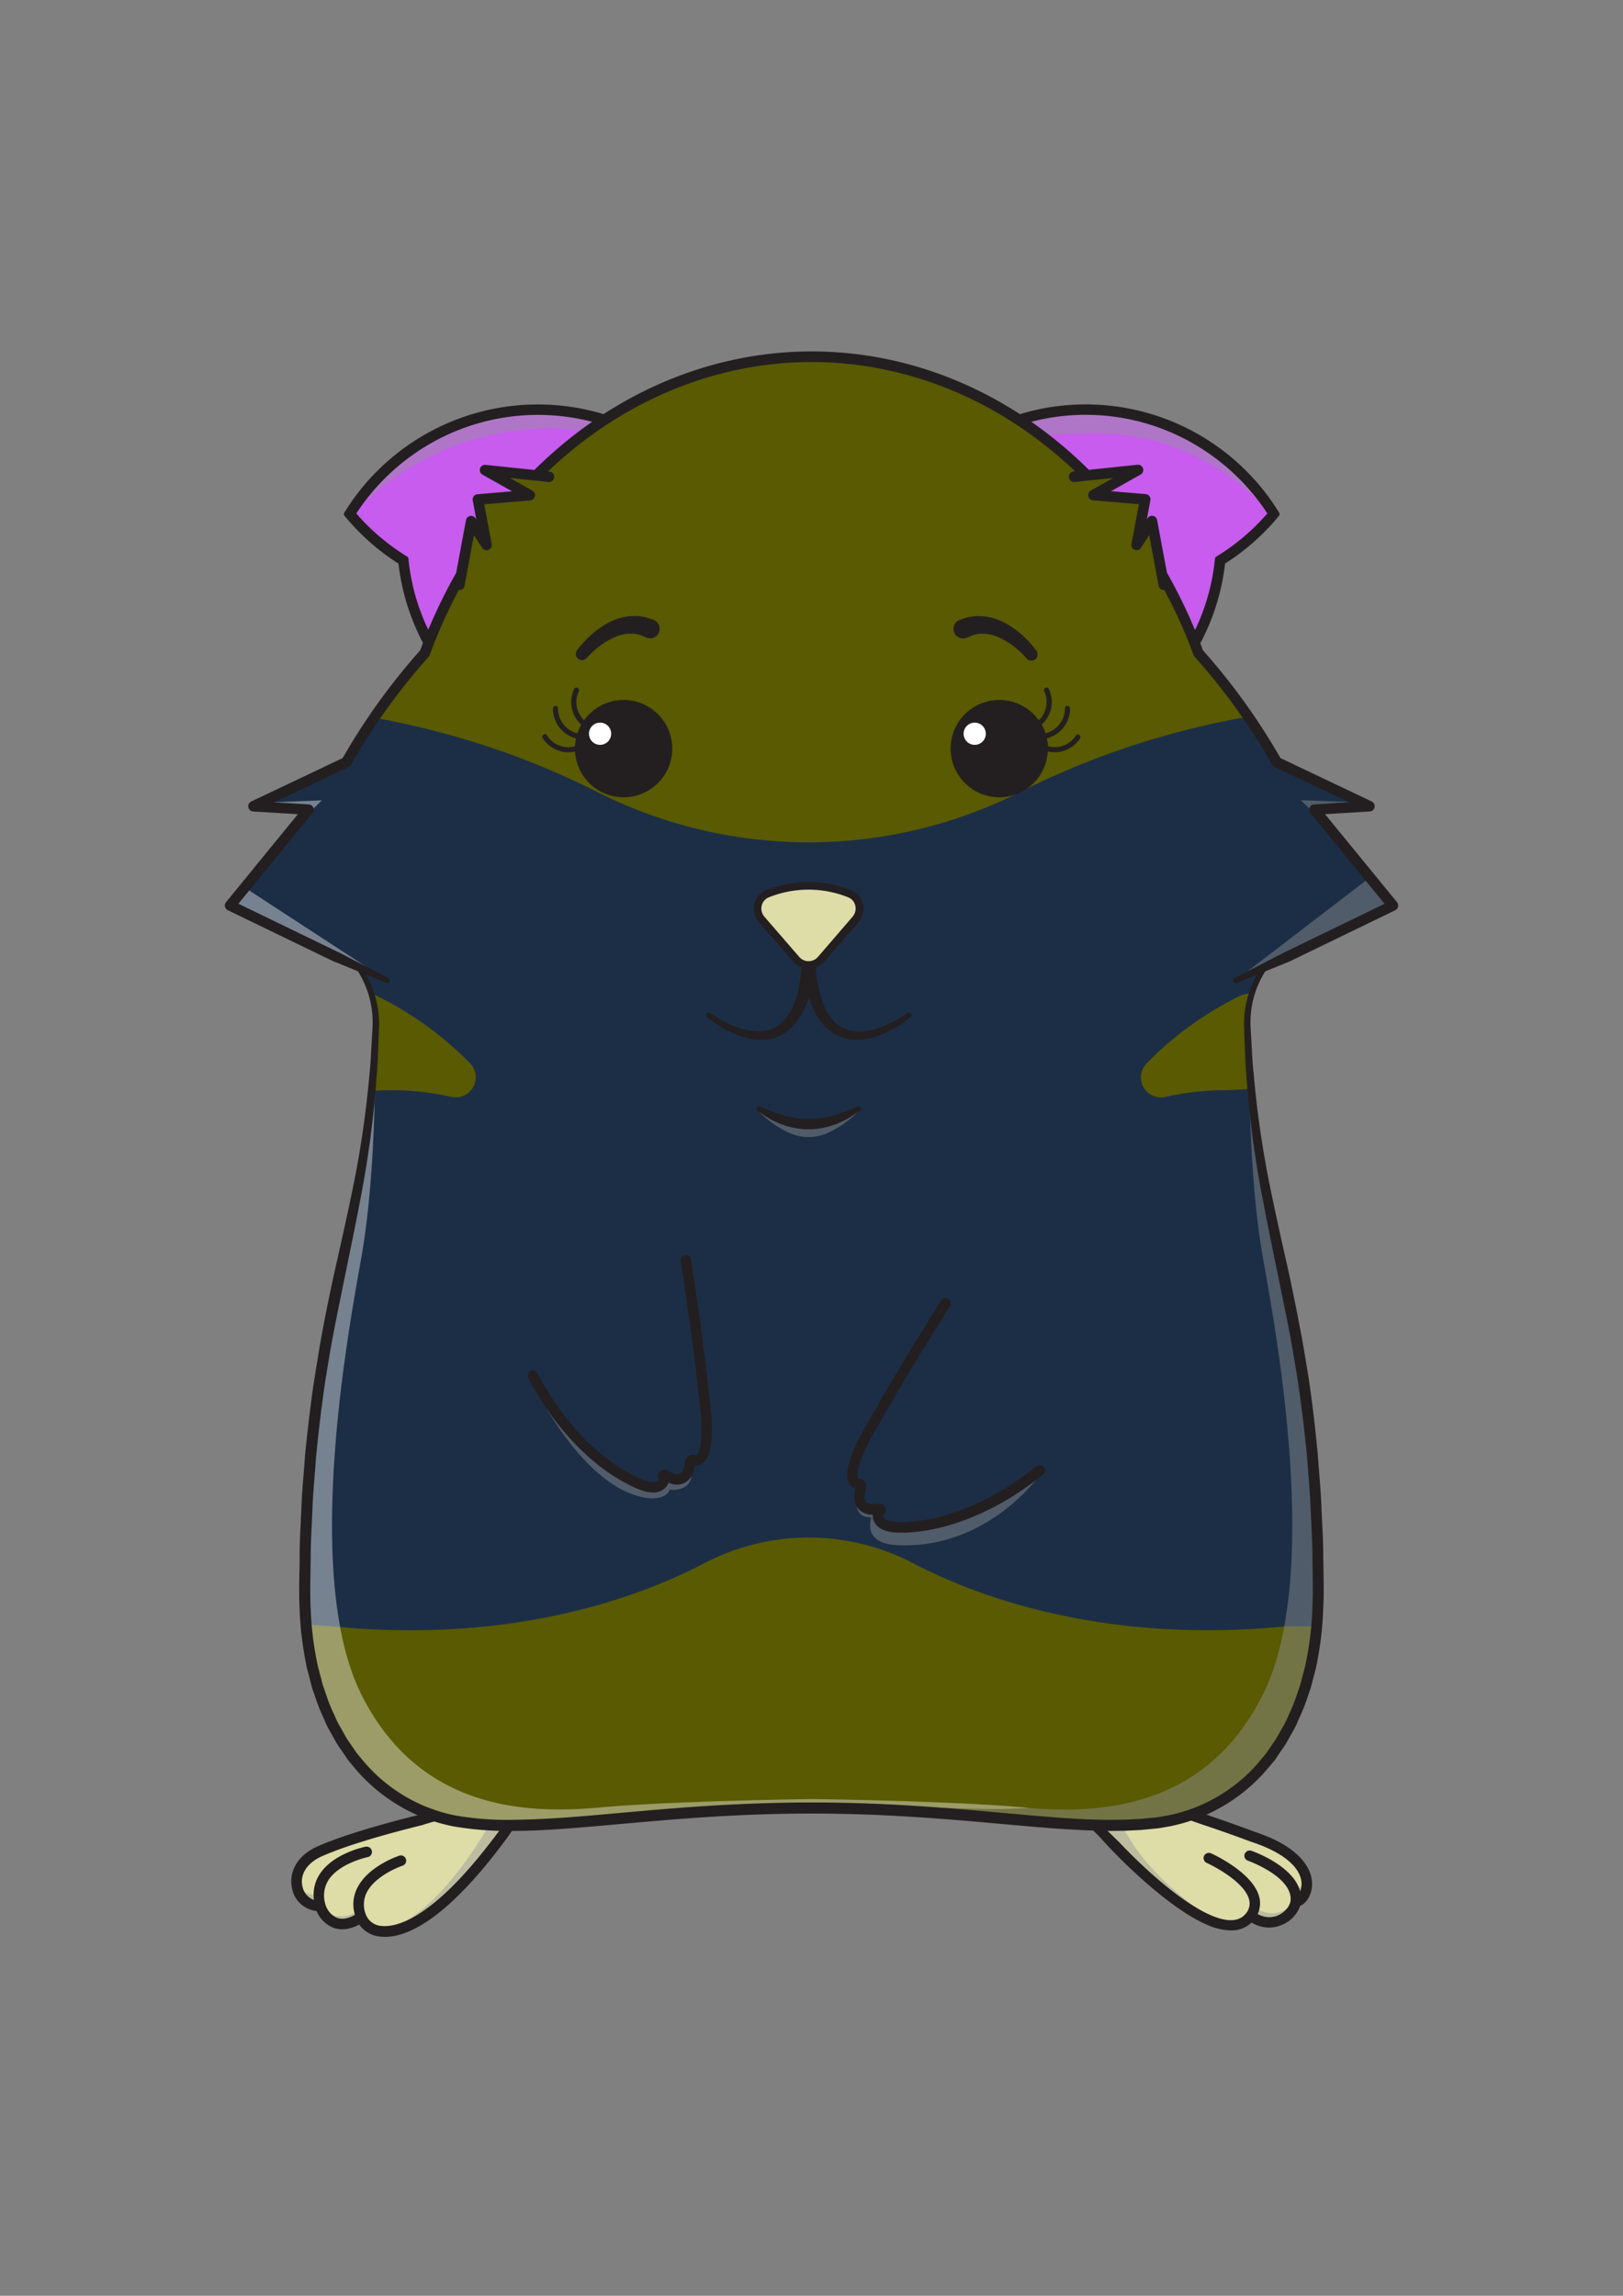 <?xml version="1.0" encoding="UTF-8"?>
<!DOCTYPE svg PUBLIC "-//W3C//DTD SVG 1.1//EN" "http://www.w3.org/Graphics/SVG/1.1/DTD/svg11.dtd">
<svg viewBox="0 0 595.28 841.89" xmlns="http://www.w3.org/2000/svg" xmlns:xlink="http://www.w3.org/1999/xlink">

<rect x="0" y="0" width="595.28" height="841.89" fill="#808080" stroke="none"/>

<title>CryptoHamsters</title>
<desc xmlns:cryptohamsters="https://cryptohamsters.co/hamsters/16314084012131">
<cryptohamsters:birthday>1631408401213</cryptohamsters:birthday>
<cryptohamsters:gene-1>1</cryptohamsters:gene-1>
<cryptohamsters:gene-2>5855745</cryptohamsters:gene-2>
<cryptohamsters:gene-3>1846854</cryptohamsters:gene-3>
<cryptohamsters:gene-4>5942683</cryptohamsters:gene-4>
<cryptohamsters:gene-5>2</cryptohamsters:gene-5>
<cryptohamsters:gene-6>567126</cryptohamsters:gene-6>
<cryptohamsters:gene-7>0</cryptohamsters:gene-7>
<cryptohamsters:gene-8>1</cryptohamsters:gene-8>
<cryptohamsters:gene-9>13065454</cryptohamsters:gene-9>
<cryptohamsters:gene-10>678304</cryptohamsters:gene-10>
<cryptohamsters:gene-11>1155016</cryptohamsters:gene-11>
<cryptohamsters:gene-12>1</cryptohamsters:gene-12>
<cryptohamsters:gene-13>2</cryptohamsters:gene-13>
<cryptohamsters:gene-14>3</cryptohamsters:gene-14>
<cryptohamsters:gene-15>16073254</cryptohamsters:gene-15>
<cryptohamsters:gene-16>11985552</cryptohamsters:gene-16>
<cryptohamsters:gene-17>7048561</cryptohamsters:gene-17>
<cryptohamsters:gene-18>14605479</cryptohamsters:gene-18>
</desc>

<g id="tail-texture">
</g>

<g id="tail">
</g>

<g id="ears-texture">
  <g id="ears-texture" clip-path="url(#clip-ears-base)">
    <rect class="ears-texture-primary" x="313.37" y="94.03" width="201.41" height="201.41" fill="#c75cee"/>
    <rect class="ears-texture-primary" x="80.66" y="94.03" width="201.41" height="201.41" fill="#c75cee"/>
  </g>
</g>

<g id="ears">
  <defs>
    <clipPath id="clip-ears-base">
      <path d="M396.06,151.18a80.42,80.42,0,0,1,43.28,11.32A81.28,81.28,0,0,1,466,188.37a80.93,80.93,0,0,1-19,16.37l-.39.24-.05.45c-1,9.77-2.62,22.4-18.4,46.36-29.17-31.71-60.92-69.38-78.5-89.88C377.67,152.91,389.25,151.36,396.06,151.18Z" style="fill: #ec008c"/>
      <path d="M148.89,205.43l0-.45-.39-.24a80.93,80.93,0,0,1-19-16.37,80.59,80.59,0,0,1,70-37.19c6.77.18,22.6,2.4,47.43,11.4-15.83,21.5-48.41,63.18-75.33,92.5C149.83,229.58,149.88,215.14,148.89,205.43Z" style="fill: #ec008c"/>
    </clipPath>
  </defs>

  <g id="ears-shadow" style="isolation: isolate" clip-path="url(#clip-ears-base)">
    <path d="M399.08,158.9A83.33,83.33,0,0,1,445.28,171,87,87,0,0,1,466,188.28a80.58,80.58,0,0,0-69.91-37.1c-6.81.18-24.23,2.9-46.39,10.73,1.63,1.29,2.38,2.78,3.77,4.41C376.67,158.75,387.11,159.42,399.08,158.9Z" style="fill: #939598;opacity: 0.45;mix-blend-mode: multiply"/>
    <path d="M151,171.12a99.52,99.52,0,0,1,53.58-14c3.26.09,17.65.92,38.15,9.58a16.68,16.68,0,0,0,4.11-4.1c-30.79-11.43-40.66-11.22-47.43-11.4a80.59,80.59,0,0,0-70,37.19l0,.06A100.24,100.24,0,0,1,151,171.12Z" style="fill: #939598;opacity: 0.45;mix-blend-mode: multiply"/>
  </g>

  <g id="ears-outline">
    <path d="M249.74,160.84s-27.43-8.69-27.47-8.69a83.35,83.35,0,0,0-95.62,35.27l-.36.58a1,1,0,0,0,.07,1.16l.44.52a83.36,83.36,0,0,0,19.35,17,82.39,82.39,0,0,0,9.82,30.6c.09.18,13.9,20.52,14.08,20.61l.82.4a.93.93,0,0,0,.44.11,1,1,0,0,0,.38-.08,1.12,1.12,0,0,0,.35-.25h0l78-95.46a1,1,0,0,0,.42-.9A1,1,0,0,0,249.74,160.84Zm-78.48,91.85c-4.14-6.47-13.92-21.28-14.42-22.25a78.08,78.08,0,0,1-7-25.11l0-.45a1,1,0,0,0-.46-.75l-.39-.24a79.73,79.73,0,0,1-18.31-15.6,80.24,80.24,0,0,1,26-24.94,79.14,79.14,0,0,1,59.94-8.81c2.05.5,20.18,6.06,28.11,8.26Z" style="fill: #231f20"/>
    <path d="M469.17,188l-.36-.57h0a83.24,83.24,0,0,0-95.52-35.31l-.14,0-26.43,8.06a1,1,0,0,0-.69.8,1,1,0,0,0,.09.57h0a1.06,1.06,0,0,0,.34.39l0,0L428,255.16l.13.15h0a1,1,0,0,0,.6.29h.1a1,1,0,0,0,.87-.51s10.22-18.55,10.23-18.61a82.32,82.32,0,0,0,9.41-29.82,83.6,83.6,0,0,0,19.35-17l.43-.52A1,1,0,0,0,469.17,188Zm-22.69,15.89-.39.24a1,1,0,0,0-.46.75l-.05.45a78.39,78.39,0,0,1-6.92,25c-.7,1-7.74,13.89-10.65,19.25l-75.8-86.84c7.33-2.16,25.18-7.86,27.36-8.39a79,79,0,0,1,59.26,9,80.24,80.24,0,0,1,26,24.94A79.52,79.52,0,0,1,446.48,203.89Z" style="fill: #231f20"/>
  </g>
</g>

<g id="legs-texture">
  <g id="legs-texture" clip-path="url(#clip-legs-base)">
    <path class="skin-texture-primary" d="M226.15,645.4a49.65,49.65,0,0,1-7.07-.5c-.41,0-.81,0-1.23,0a54.31,54.31,0,0,1-19.08-3.43,53.6,53.6,0,0,1-23.61-10.65,55.75,55.75,0,0,1-16.35-14.42C113.19,617.88,67,631.19,67,676.55,67,724.82,86.78,742,135.05,742s108.6,4.28,108.6-44c0-20.81-5.18-38.84-14.93-52.64C227.86,645.38,227,645.4,226.15,645.4Z" fill="#dedca7"/>
    <path class="skin-texture-primary" d="M440,616.44a60.28,60.28,0,0,1-22.5,16.9A57.77,57.77,0,0,1,397,641.45c-.36.1-.73.17-1.09.27a53.26,53.26,0,0,1-17.15,2.92c-.5,0-1,0-1.48,0h-.18a50.72,50.72,0,0,1-8.53.73,55.12,55.12,0,0,1-7.33-.5c-.38,0-.76,0-1.14,0-.86,0-1.73,0-2.59-.07-9.8,13.87-15,32-15,52.93,0,48.54,60.66,44.23,109.2,44.23s68.42-17.23,68.42-65.77C520.07,634.64,481.53,619.84,440,616.44Z" fill="#dedca7"/>
  </g>
</g>

<g id="legs">
  <defs>
    <clipPath id="clip-legs-base">
      <path d="M459.13,674.4c16.41,5.37,20.53,13.22,18.92,18.77a5.28,5.28,0,0,1-1.82,2.85c-.36-10.35-16.87-16.14-17.6-16.39a.93.93,0,0,0-1.19.58.94.94,0,0,0,.58,1.18c.18.06,17.18,6,16.32,15.7-.28,2.47-2.45,5-5.28,6.23a9.35,9.35,0,0,1-9.08-1.07,8.4,8.4,0,0,0,.85-6.63c-2.35-8.4-16.5-14.84-17.1-15.11a.93.93,0,0,0-1.23.47.94.94,0,0,0,.47,1.24c.14.06,13.94,6.33,16.06,13.91A6.68,6.68,0,0,1,458,702c-2,2.72-5.06,3.65-9.23,2.84-12.64-2.45-31.48-20.31-41.83-31.69-2.21-2.49-10.07-11.2-9.89-11.26,2.68-.81,11.27-3.15,15.25-3.56,5.09,1,20.06,6.5,28.37,9.56C446,669.65,452.12,671.78,459.13,674.4Z" style="fill: #00a651"/>
      <path d="M139.78,707.27a7.53,7.53,0,0,1-6.46-4.58h0a10.84,10.84,0,0,1,.1-8.81c3.31-7.08,13.79-10.65,13.89-10.68a1,1,0,0,0,.59-1.19.93.93,0,0,0-1.18-.59c-.46.16-11.34,3.86-15,11.67a12.43,12.43,0,0,0-.4,9.54c-3.19,2-6,2.48-8.37,1.5a8.78,8.78,0,0,1-4.63-5.47.05.05,0,0,0,0,0v0a11.65,11.65,0,0,1,1.1-9.58c4.2-6.81,15.07-9,15.18-9a.93.93,0,1,0-.36-1.83c-.48.09-11.77,2.39-16.4,9.9a13.14,13.14,0,0,0-1.59,9.9,7.28,7.28,0,0,1-6.31-5.65c-1.07-4,.44-9.37,7.86-12.62,9.91-4.34,24.91-8.48,37.32-11.53,16.58-4.92,27.59-8.92,32.64-8.3,4.1.51,4.87-.44-4.75,13.25C158.94,705.49,144.89,707.87,139.78,707.27Z" style="fill: #00a651"/>
    </clipPath>
  </defs>

  <g id="legs-shadow" style="isolation: isolate" clip-path="url(#clip-legs-base)">
    <path d="M473.43,698.88c-.17.16-5.85,5.5-12.65.84l0,0a9.16,9.16,0,0,1-.78,1.81,9.34,9.34,0,0,0,9.08,1.06A9.52,9.52,0,0,0,473.43,698.88Z" style="fill: #939598;opacity: 0.45;mix-blend-mode: multiply"/>
    <path d="M413.74,673.25c-11.49-17.48-15.66-13.76-18.32-11.93-.15.11,9.06,8.84,12.27,12,8.75,9.63,23.57,23.86,35.59,29.51C441.48,701.67,422.39,688.88,413.74,673.25Z" style="fill: #939598;opacity: 0.45;mix-blend-mode: multiply"/>
    <path d="M478.05,691.67a8.09,8.09,0,0,0,.23-1.11,3,3,0,0,1-2.39,1.8,10.25,10.25,0,0,1,.34,2.16A5.28,5.28,0,0,0,478.05,691.67Z" style="fill: #939598;opacity: 0.45;mix-blend-mode: multiply"/>
    <path d="M120.76,702.05a7.18,7.18,0,0,0,2.2,1.49c2.37,1,5.18.46,8.37-1.5-.12-.36-.22-.71-.31-1.07C126.42,704,121.06,702.16,120.76,702.05Z" style="fill: #939598;opacity: 0.45;mix-blend-mode: multiply"/>
    <path d="M115.92,694.66c-1.89.77-5.34-1.49-5.43-1.54a7,7,0,0,0,5.75,4.18A16.38,16.38,0,0,1,115.92,694.66Z" style="fill: #939598;opacity: 0.45;mix-blend-mode: multiply"/>
    <path d="M182.43,673.64c14.74-18.57,5.71-14.19,4.82-14.23s-7.92,9.58-10.32,14c-19.75,31.47-34,33.92-36.24,34.53C146.74,707.83,160.38,703.35,182.43,673.64Z" style="fill: #939598;opacity: 0.45;mix-blend-mode: multiply"/>
  </g>

  <g id="legs-outline">
    <path d="M460.09,671.7c-5.77-2.15-11.45-4.16-16.86-6v0c-.43-.15-26.37-8.87-30-10-4.47.61-18.47,3.05-22.28,4.74,1.31,2.19,12.36,13.15,12.36,13.15,9.14,10.37,27.43,27.61,40.36,32.64a21.87,21.87,0,0,0,7.78,1.67,10.52,10.52,0,0,0,7.59-2.89,12.33,12.33,0,0,0,6.41,1.85,12.16,12.16,0,0,0,4.74-1,11.7,11.7,0,0,0,6.69-7c1.71-.63,3.21-2.49,3.92-4.94C482.78,687.14,478.37,677.69,460.09,671.7Zm17,21.2a5.84,5.84,0,0,1-.23.67c-2.53-9.5-17.23-14.65-17.9-14.88a2,2,0,0,0-2.45,1.2,1.92,1.92,0,0,0,1.19,2.44c.16.06,16.43,5.89,15.66,14.64-.25,2.1-2.22,4.39-4.69,5.44a8.15,8.15,0,0,1-3.14.64,8.66,8.66,0,0,1-4.25-1.16,9.25,9.25,0,0,0,.5-6.53c-2.47-8.85-17-15.47-17.63-15.75a2,2,0,0,0-2.56,1,1.92,1.92,0,0,0,0,1.47,1.9,1.9,0,0,0,1,1.07c3.76,1.69,13.86,7.35,15.51,13.27a5.64,5.64,0,0,1-.91,5c-1.82,2.42-4.48,3.2-8.25,2.47-10.64-2.06-27-16.16-38.78-28.69-1.77-1.62-9.47-9.29-12.87-13,4.8-1.13,11.05-2.8,15.22-3.14,8.69,3.08,26.34,9.29,28.11,9.9h0c5.75,1.89,11.85,4.05,18.19,6.41C474.56,680.5,478.58,687.79,477.09,692.9Z" style="fill: #231f20"/>
    <path d="M194,657.56c-1.72-.31-3.43-.69-5.15-1-.09,0-2.39.5-2.47.51l-33.6,8.66c-15.92,4-28.06,7.75-36.09,11.26-9.1,4-10.79,11.1-9.47,16a10.2,10.2,0,0,0,8.87,7.78,11.42,11.42,0,0,0,5.82,6c2.93,1.22,6.28.86,9.85-1a10.55,10.55,0,0,0,7.74,4.4,13.71,13.71,0,0,0,1.72.1c8.29,0,22.81-6.35,45-36.61,0,0,9.09-13.24,9.19-13.58A2,2,0,0,0,194,657.56Zm-13.9,17.76c-20.58,26.9-33.19,31-39,31a11.09,11.09,0,0,1-1.18-.06,6.59,6.59,0,0,1-5.64-3.94v0a9.84,9.84,0,0,1,.07-8c3.13-6.69,13.2-10.13,13.31-10.16a1.93,1.93,0,0,0-1.23-3.66c-1.2.41-11.82,4.18-15.57,12.19a13.22,13.22,0,0,0-.68,9.5c-2.63,1.47-4.92,1.83-6.81,1a7.75,7.75,0,0,1-4-4.78.11.11,0,0,0,0,0,.43.43,0,0,0,0,0,10.72,10.72,0,0,1,1-8.8c3.92-6.36,14.42-8.58,14.52-8.6a1.93,1.93,0,0,0-.37-3.82,2.1,2.1,0,0,0-.37,0c-.5.1-12.19,2.47-17.06,10.35a13.89,13.89,0,0,0-1.94,9.2,6.57,6.57,0,0,1-4.15-4.68c-1-3.57.45-8.45,7.29-11.45,7.95-3.48,20.63-7.4,36.7-11.36,2.12-.83,22.68-6.32,32.15-8.93.13.07,2.29.46,3.21.64C187.57,664.93,181.94,673.28,180.05,675.32Z" style="fill: #231f20"/>
  </g>
</g>

<g id="body-texture">
  <g id="body-texture" clip-path="url(#clip-body-base)">
    <rect class="body-texture-primary" width="595.28" height="841.89" fill="#595a01"/>
    <path class="body-texture-secondary" d="M595.28,397.57c-64.23-2.68-143.19,2.21-145.4,2.21a102.61,102.61,0,0,0-22.53,2.49A7.37,7.37,0,0,1,420.47,390a125.27,125.27,0,0,1,35-25.13c58-13,111.18-16.73,139.78-17.81V253.3a914.16,914.16,0,0,0-139.79,9.95q-11.19,2-22.48,5a295.25,295.25,0,0,0-58.59,22.07,172.15,172.15,0,0,1-155.55,0,295.25,295.25,0,0,0-58.59-22.07q-11.25-2.94-22.44-4.95h0A913.71,913.71,0,0,0,0,253.29v93.8c28.9,1.17,80.68,5,137.09,17.57a125.38,125.38,0,0,1,35.32,25.25,7.37,7.37,0,0,1-6.87,12.33,101.74,101.74,0,0,0-22.36-2.46c-2.25,0-6.67.24-6.67.24L0,385.29v202.1c48.42,3.62,122.41,9.05,123.61,9.16,50.18,4.8,97.48-3.93,134.82-23.35a82.55,82.55,0,0,1,76.39,0c37.47,19.5,85.35,28.19,135.72,23.29,1.6-.16,76.22-.44,124.74-.76Z" fill="#1c2e46"/>
  </g>
</g>

<g id="body">
  <defs>
    <clipPath id="clip-body-base">
      <path d="M482.33,571c0-6.34-.47-12.57-.69-18.72s-.87-12.19-1.28-18.13c-1.18-11.86-2.55-23.3-4.44-34.19s-4-21.29-6-31.17-4-19.27-5.65-28.13a373,373,0,0,1-6.17-46.26c-.11-1.61-.26-3.18-.34-4.7s-.12-3-.17-4.45q-.17-4.32-.32-8.08a36.42,36.42,0,0,1,4.91-19.85c.53-.9.91-1.5,1.16-1.87l-10.09,4.11,18.21-9.43v0l0,0,37.9-18.37-28-34.26a.94.94,0,0,1,.67-1.53l16.52-1-30.74-14.58a.94.94,0,0,1-.41-.38,231.83,231.83,0,0,0-28.64-39.85.92.92,0,0,1-.18-.3,188.88,188.88,0,0,0-12-26.46l-4.14-22.26-4.89,7.59-.4-.57,2.8-15-15.55-1.31c-.43-.5-.87-1-1.31-1.47l14.23-8-19.91,2.08c-27.17-27-62.3-42.69-99.79-42.69s-72.62,15.68-99.8,42.69l-19.94-2.08,14.26,8-1.3,1.44-15.6,1.32,2.82,15-.39.56-4.91-7.62-4.16,22.37a189,189,0,0,0-12,26.35,1.17,1.17,0,0,1-.19.3A231.72,231.72,0,0,0,127.86,280a1,1,0,0,1-.42.39L96.66,294.94l16.52,1a.94.94,0,0,1,.67,1.53l-28,34.26,37.93,18.38h0L142,359.53l-10.08-4.11c.25.37.63,1,1.16,1.87A36.28,36.28,0,0,1,138,377.13c-.09,2.51-.2,5.2-.31,8.08s-.23,5.94-.52,9.16A371.22,371.22,0,0,1,131,440.62c-1.67,8.86-3.64,18.24-5.66,28.13s-4.24,20.25-6,31.17-3.25,22.34-4.43,34.19c-.41,5.95-1,12-1.28,18.13S113,564.6,113,571s-.36,12.79,0,19.23a120.6,120.6,0,0,0,2.32,19.43c.25,1.63.79,3.2,1.17,4.81s.76,3.24,1.33,4.81a89.11,89.11,0,0,0,3.59,9.35c.74,1.51,1.28,3.12,2.17,4.56s1.65,2.94,2.48,4.41,1.9,2.81,2.84,4.22c.5.69,1,1.41,1.48,2.08l1.64,1.95a59.72,59.72,0,0,0,34.78,20.92A113.39,113.39,0,0,0,188,668.37c7.17,0,14.38-.43,21.62-1,14.47-1.13,29.06-2.66,43.76-3.69S282.87,662,297.63,662s29.6.63,44.3,1.68,29.29,2.56,43.76,3.69c7.23.53,14.44.93,21.61,1l5.36-.07L418,668c1.78-.13,3.57-.33,5.34-.49s3.46-.56,5.19-.82a59.6,59.6,0,0,0,34.8-20.92l1.65-1.95c.53-.66,1-1.39,1.47-2.08.94-1.41,2-2.76,2.84-4.21l2.48-4.42a47.39,47.39,0,0,0,2.17-4.55,86.38,86.38,0,0,0,3.6-9.36c.56-1.56.88-3.21,1.33-4.8s.92-3.18,1.17-4.82a121.07,121.07,0,0,0,2.32-19.42c.05-1.63.11-3.25.16-4.87s0-3.2,0-4.79Q482.4,575.73,482.33,571Z" style="fill: #ec008c"/>
    </clipPath>
  </defs>

  <g id="body-lighting-shadow" style="isolation: isolate" clip-path="url(#clip-body-base)">
    <polygon points="123.81 350.11 141.99 359.53 141.99 359.53 90.55 325.99 85.87 331.73 123.8 350.11 123.81 350.11" style="fill: #fff;opacity: 0.4"/>
    <path d="M471.47,350.1v0l0,0,37.9-18.37-7.54-9.24-.13-.14-48.46,37.17Z" style="fill: #939598;opacity: 0.45;mix-blend-mode: multiply"/>
    <path d="M377.94,663l-1.75-.15c-27.39-2.49-78.31-3.12-78.31-3.12s-50.92.63-78.31,3.12-66.23.39-87.15-41.71c-3.62-7.28-6.13-15.9-7.82-25.31-4.44-24.79-3-55.13-.08-81.71,2.41-21.65,5.82-40.78,7.9-52.33,5.61-31.12,5.14-72.75,5.14-72.75-.08,1.52-.22,3.1-.36,4.72,0,.2,0,.38,0,.58A371.22,371.22,0,0,1,131,440.62c-1.67,8.86-3.64,18.24-5.66,28.13s-4.24,20.25-6,31.17-3.25,22.34-4.43,34.19c-.41,5.95-1,12-1.28,18.13S113,564.6,113,571s-.36,12.79,0,19.23a120.6,120.6,0,0,0,2.32,19.43c.25,1.63.79,3.2,1.17,4.81s.76,3.24,1.33,4.81a89.11,89.11,0,0,0,3.59,9.35c.74,1.51,1.28,3.12,2.17,4.56s1.65,2.94,2.48,4.41,1.9,2.81,2.84,4.22c.5.69,1,1.41,1.48,2.08l1.64,1.95a59.72,59.72,0,0,0,34.78,20.92A112.55,112.55,0,0,0,188,668.36c7.17,0,14.38-.42,21.62-1,14.47-1.13,29.06-2.66,43.76-3.69S282.87,662,297.63,662c7.05,0,14.1.15,21.13.41C338.3,662.05,358.84,664.27,377.94,663Z" style="fill: #fff;opacity: 0.4"/>
    <path d="M482.47,580.54q-.08-4.81-.14-9.57c0-6.34-.47-12.57-.69-18.72s-.87-12.19-1.28-18.13q-1-9.76-2.18-19.12h0c-.67-5.12-1.41-10.16-2.26-15.07-1.74-10.92-4-21.29-6-31.17s-4-19.27-5.65-28.13a374.58,374.58,0,0,1-6.07-44.95c.12,13,.88,42.55,5.12,66.14,2.08,11.57,5.51,30.75,7.91,52.44,2.95,26.54,4.35,56.81-.08,81.55-1.69,9.43-4.2,18.06-7.83,25.36-20.47,41.21-58.12,44.09-85.39,41.86-19.1,1.24-39.64-1-59.18-.58q11.61.43,23.17,1.27c14.7,1,29.29,2.56,43.76,3.69,7.23.53,14.44.93,21.61,1l5.36-.06L418,668c1.78-.13,3.57-.33,5.34-.49s3.46-.56,5.19-.82a59.6,59.6,0,0,0,34.8-20.92l1.65-1.95c.53-.66,1-1.39,1.47-2.08.94-1.41,2-2.76,2.84-4.21l2.48-4.42a47.39,47.39,0,0,0,2.17-4.55,86.38,86.38,0,0,0,3.6-9.36c.56-1.56.88-3.21,1.33-4.8s.92-3.18,1.17-4.82a128.19,128.19,0,0,0,2.08-15.06c.11-1.45.19-2.9.24-4.36.05-1.63.11-3.25.16-4.87S482.47,582.13,482.47,580.54Z" style="fill: #939598;opacity: 0.45;mix-blend-mode: multiply"/>
    <path d="M114.64,295.84a.93.93,0,0,1-.14,1l-.46.57,0,0,4-3.91-20.73.8,16.53,1A1,1,0,0,1,114.64,295.84Z" style="fill: #fff;opacity: 0.4"/>
    <path d="M481.12,297.33l0,0-.46-.56a1,1,0,0,1-.13-1,.93.93,0,0,1,.8-.55l16.49-1h0l-20.73-.79Z" style="fill: #939598;opacity: 0.45;mix-blend-mode: multiply"/>
  </g>

  <path id="body-outline" d="M512.38,330.83,486,298.57l16.39-1a1.93,1.93,0,0,0,.71-3.67L469.65,278a234.6,234.6,0,0,0-28.44-39.53A191,191,0,0,0,428,210l-3.59-19.28a1.93,1.93,0,0,0-1.51-1.54,2,2,0,0,0-2,.85l-.28.44,1.31-7a1.92,1.92,0,0,0-.36-1.52,1.9,1.9,0,0,0-1.37-.76l-12.71-1.07,10.85-6.1a1.92,1.92,0,0,0,.89-2.26,1.9,1.9,0,0,0-2-1.33l-17.86,1.86c-28.22-28-64.3-43.42-101.64-43.42S224.22,144.34,196,172.34l-17.87-1.86a1.92,1.92,0,0,0-1.15,3.59l10.85,6.1-12.7,1.07a1.92,1.92,0,0,0-1.74,2.27l1.31,7-.28-.44a1.92,1.92,0,0,0-3.51.69l-3.6,19.33a191.4,191.4,0,0,0-13.2,28.41A234.52,234.52,0,0,0,125.67,278L92.15,293.91a1.93,1.93,0,0,0,.71,3.67l16.39,1L82.91,330.83a1.91,1.91,0,0,0,.64,2.95l39,18.88.06,0,.06,0,8.6,3.5c.23.36.54.88.93,1.58a35.2,35.2,0,0,1,4.42,19.26l-.46,8.07c-.13,2.64-.31,5.79-.67,9.1a368.91,368.91,0,0,1-7,45.89c-1.37,6.63-2.91,13.51-4.54,20.8q-.8,3.54-1.61,7.18c-2.59,11.93-4.51,21.88-6,31.31-1.66,9.61-3.08,20.55-4.47,34.44-.14,2.11-.31,4.23-.48,6.36-.32,3.87-.64,7.86-.81,11.88-.07,2.07-.18,4.15-.28,6.24-.2,4.11-.41,8.36-.41,12.59,0,1.89,0,3.79-.08,5.7-.08,4.45-.17,9.06.08,13.69a123.39,123.39,0,0,0,2.37,19.9,30.76,30.76,0,0,0,.77,3.28c.15.57.31,1.14.46,1.75s.3,1.14.44,1.71c.27,1.07.55,2.18.94,3.26l.8,2.28a62.06,62.06,0,0,0,2.92,7.4c.26.54.49,1.08.73,1.63a25.39,25.39,0,0,0,1.52,3.1l2.56,4.56c.6,1,1.27,2,1.92,2.88.35.5.7,1,1.06,1.53l.51.74c.32.48.66,1,1,1.46l1.68,2a63.1,63.1,0,0,0,36.64,22,117.62,117.62,0,0,0,21.73,1.68h0c6.31,0,13-.31,21.84-1,6.28-.49,12.68-1.07,18.86-1.62,8.15-.73,16.57-1.48,24.89-2.06,15.65-1.13,30-1.68,43.87-1.68h.21c14,0,28.33.54,44.06,1.68,8.31.58,16.73,1.33,24.88,2.06,6.18.55,12.58,1.13,18.86,1.62,8.8.65,15.54.94,21.86,1l5.47-.06,5.46-.27c1.16-.09,2.32-.2,3.47-.32l1.88-.18a33.89,33.89,0,0,0,3.6-.52c.62-.12,1.24-.23,1.9-.33a63.08,63.08,0,0,0,36.6-22l1.71-2c.38-.48.71-1,1-1.45.17-.24.33-.49.53-.76.33-.51.68-1,1-1.5.65-.93,1.33-1.89,1.93-2.91l2.53-4.5a24,24,0,0,0,1.55-3.14c.23-.54.47-1.09.72-1.62a62.41,62.41,0,0,0,2.93-7.42c.27-.75.53-1.51.8-2.26.39-1.09.67-2.19.94-3.27.14-.57.28-1.14.45-1.74s.29-1.14.45-1.71a30,30,0,0,0,.76-3.25,123.72,123.72,0,0,0,2.37-19.94l.17-4.86c0-1.12,0-2.19,0-3.23,0-.56,0-1.13,0-1.71l-.14-9.58c0-4.25-.21-8.5-.41-12.6-.11-2.09-.21-4.17-.28-6.24-.18-4-.5-8-.81-11.87-.17-2.13-.34-4.25-.48-6.39C482.07,520,480.66,509,479,499.42c-1.91-11.83-4.23-22.95-6-31.32q-.81-3.63-1.6-7.17c-1.64-7.29-3.18-14.18-4.55-20.81a375,375,0,0,1-7-45.88c0-.58-.11-1.16-.17-1.72-.09-1-.19-2-.26-2.94l-.71-12.52a35.07,35.07,0,0,1,4.4-19.26c.39-.7.7-1.22.93-1.58l8.48-3.46a1.23,1.23,0,0,0,.25-.08l39-18.9a1.9,1.9,0,0,0,1-1.31A1.93,1.93,0,0,0,512.38,330.83Zm-60,29.12a1,1,0,0,0,1.28.5l7.31-3a37.23,37.23,0,0,0-4.66,19.71l.49,12.54c.05,1,.13,2,.21,3,.05.56.09,1.13.13,1.69a371.22,371.22,0,0,0,6.19,46.37c1.25,6.68,2.67,13.58,4.17,20.89q.74,3.58,1.48,7.25.53,2.6,1.07,5.24c1.71,8.31,3.48,16.91,4.92,25.91,1.65,9.54,3.05,20.38,4.42,34.09.14,2.1.31,4.21.48,6.34.31,3.83.63,7.8.8,11.75.08,2.07.18,4.15.28,6.25.2,4.06.41,8.26.41,12.46l.14,9.55c0,.57,0,1.14,0,1.72,0,1,0,2.06,0,3l-.16,4.87a118.49,118.49,0,0,1-2.31,19.3,26.43,26.43,0,0,1-.7,3c-.16.58-.32,1.16-.45,1.7s-.3,1.16-.45,1.74a29.72,29.72,0,0,1-.86,3c-.27.76-.54,1.53-.8,2.29a59.33,59.33,0,0,1-2.75,7c-.27.55-.51,1.11-.75,1.68a21.22,21.22,0,0,1-1.39,2.83l-2.47,4.39c-.54.9-1.13,1.76-1.77,2.66l-1,1.48-.53.77c-.3.45-.59.87-.89,1.25l-1.66,2a58.92,58.92,0,0,1-34.18,20.56c-.63.1-1.25.21-1.88.33a28.65,28.65,0,0,1-3.25.48l-1.89.18c-1.14.11-2.29.23-3.41.31l-5.27.26-5.35.06c-6.2,0-12.85-.31-21.54-1-6.23-.49-12.61-1.06-18.77-1.61-8.18-.73-16.62-1.49-25-2.08-15.73-1.13-30.17-1.68-44.13-1.68h-.48c-13.77,0-28.61.57-44.11,1.68-8.36.59-16.79,1.34-24.95,2.07-6.18.56-12.57,1.13-18.82,1.62-8.69.64-15.33.93-21.54,1h-.12a110.71,110.71,0,0,1-20.91-1.61,59,59,0,0,1-34.21-20.59l-1.63-1.94c-.32-.39-.6-.82-.91-1.26-.17-.26-.35-.52-.51-.74-.34-.52-.7-1-1.05-1.52-.63-.9-1.23-1.75-1.75-2.63l-2.5-4.46a20.66,20.66,0,0,1-1.37-2.79c-.24-.56-.49-1.12-.76-1.68a59,59,0,0,1-2.74-6.95c-.26-.77-.53-1.54-.81-2.3a29.72,29.72,0,0,1-.85-3c-.15-.59-.29-1.17-.45-1.7s-.29-1.17-.45-1.75a27.65,27.65,0,0,1-.71-3,119.34,119.34,0,0,1-2.3-19.3c-.25-4.47-.16-9-.08-13.43,0-1.92.07-3.83.08-5.74,0-4.19.21-8.38.41-12.43.1-2.09.2-4.18.28-6.25.17-3.95.49-7.91.79-11.74.18-2.13.35-4.25.49-6.33,1.37-13.76,2.78-24.6,4.42-34.13,1.39-8.68,3.09-17,4.74-25.05.41-2,.83-4.08,1.23-6.08q.75-3.66,1.48-7.21c1.5-7.33,2.93-14.25,4.18-20.93a376.63,376.63,0,0,0,6.19-46.35c.3-3.36.43-6.54.52-9.21l.31-8.08a37,37,0,0,0-1.75-13,37.58,37.58,0,0,0-2.91-6.72l7.3,3a1,1,0,0,0,.83-1.8l-18.15-9.4-.07,0-36.8-17.84,27.18-33.28a1.93,1.93,0,0,0-1.37-3.15l-12.67-.77,27.3-12.94a1.94,1.94,0,0,0,.85-.78,230.81,230.81,0,0,1,28.51-39.67,1.86,1.86,0,0,0,.37-.62,188.48,188.48,0,0,1,10.63-23.81,1.94,1.94,0,0,0,2.13-1.56l3.45-18.56,3,4.62a1.92,1.92,0,0,0,3.51-1.39l-2.73-14.57,16.84-1.42a2,2,0,0,0,1.72-1.51,1.91,1.91,0,0,0-.94-2.09L187,175.27l14.13,1.47a1.84,1.84,0,0,0,1.41-.4,1.89,1.89,0,0,0,.71-1.31,1.86,1.86,0,0,0-.42-1.41,1.88,1.88,0,0,0-1.29-.7l-.53-.06c27.14-25.87,61.39-40.09,96.67-40.09s69.52,14.22,96.66,40.09l-.56.06a1.92,1.92,0,0,0-1.3.7,1.94,1.94,0,0,0,.29,2.71,2,2,0,0,0,1.41.42l14.14-1.48-8.21,4.61a1.93,1.93,0,0,0,.78,3.6l16.84,1.42L415,199.47a1.92,1.92,0,0,0,3.51,1.39l3-4.63,3.45,18.57a1.93,1.93,0,0,0,2.08,1.56,181.53,181.53,0,0,1,10.72,23.81,2,2,0,0,0,.37.63,230.33,230.33,0,0,1,28.52,39.67,1.89,1.89,0,0,0,.84.79l27.26,12.92L482,295a1.94,1.94,0,0,0-1.38,3.15l27.19,33.28-36.63,17.76-.21.08-18.2,9.43A1,1,0,0,0,452.36,360Z" style="fill: #231f20"/>
</g>

<g id="eyes">
  <g id="eyes">
    <path d="M395.88,269.49a.94.94,0,0,0-1.3.28,9.19,9.19,0,0,1-10.21,3.87,18.52,18.52,0,0,0-.37-2.91,11.22,11.22,0,0,0,8.46-10.85.94.94,0,1,0-1.87,0,9.33,9.33,0,0,1-7.09,9,18,18,0,0,0-1.43-3.2,11,11,0,0,0,2.59-13.09.94.94,0,0,0-1.69.81A9.3,9.3,0,0,1,381,264.12a17.84,17.84,0,1,0,3.32,11.46,11.24,11.24,0,0,0,2.39.29,10.84,10.84,0,0,0,2.32-.25,11.12,11.12,0,0,0,7.08-4.83A1,1,0,0,0,395.88,269.49Z" style="fill: #231f20"/>
    <path d="M228.72,256.68a17.81,17.81,0,0,0-14.48,7.44,9.3,9.3,0,0,1-1.93-10.69.94.94,0,0,0-1.69-.81,11.11,11.11,0,0,0-.46,8.56,11,11,0,0,0,3.05,4.53,18.79,18.79,0,0,0-1.43,3.2,9.33,9.33,0,0,1-7.09-9,.94.94,0,1,0-1.87,0,11.22,11.22,0,0,0,8.46,10.85,18.52,18.52,0,0,0-.37,2.91,9.19,9.19,0,0,1-10.21-3.87.94.94,0,1,0-1.57,1,11.12,11.12,0,0,0,7.08,4.83,10.84,10.84,0,0,0,2.32.25,11.24,11.24,0,0,0,2.39-.29,17.84,17.84,0,1,0,17.8-18.9Z" style="fill: #231f20"/>
  </g>
  <g>
    <path d="M357.5,273.14a4.07,4.07,0,1,1,4.07-4.07A4.07,4.07,0,0,1,357.5,273.14Z" style="fill: #fff"/>
    <path d="M220.1,273.14a4.07,4.07,0,1,1,4.07-4.07A4.07,4.07,0,0,1,220.1,273.14Z" style="fill: #fff"/>
  </g>
  <g>
    <path d="M211.66,238.43l.82-1.05c.52-.66,1.3-1.54,2.27-2.57a34.1,34.1,0,0,1,8.38-6.44c.89-.46,1.83-.86,2.76-1.24a23.42,23.42,0,0,1,2.88-.82,16.13,16.13,0,0,1,2.86-.37,15.09,15.09,0,0,1,2.62,0l2.22.32c.63.17,1.18.36,1.64.5l1.42.47a3.51,3.51,0,1,1-2.19,6.68l-.23-.08-.49-.2-.87-.35-1-.43-1.35-.31a8.34,8.34,0,0,0-1.65-.18,10.25,10.25,0,0,0-1.9.07,16.51,16.51,0,0,0-2.08.4c-.71.22-1.43.45-2.15.74a29.25,29.25,0,0,0-7.44,4.78c-.93.83-1.68,1.55-2.17,2.07l-.75.81-.11.11a2.28,2.28,0,0,1-3.23.13A2.31,2.31,0,0,1,211.66,238.43Z" style="fill: #231f20"/>
    <path d="M376.42,241.27l-.75-.81c-.49-.52-1.24-1.24-2.17-2.07a29.25,29.25,0,0,0-7.44-4.78c-.72-.29-1.45-.52-2.15-.74a16.86,16.86,0,0,0-2.08-.4,10.31,10.31,0,0,0-1.9-.07,8.34,8.34,0,0,0-1.65.18l-1.36.31-1,.43-.87.35-.48.2a3.52,3.52,0,0,1-2.66-6.52l.23-.08,1.43-.47c.45-.14,1-.33,1.64-.5l2.21-.32a15.2,15.2,0,0,1,2.63,0,16,16,0,0,1,2.85.37,23.56,23.56,0,0,1,2.89.82c.93.37,1.86.78,2.75,1.23a34.23,34.23,0,0,1,8.39,6.45c1,1,1.75,1.91,2.27,2.57l.82,1.05a2.29,2.29,0,0,1-3.48,3Z" style="fill: #231f20"/>
  </g>
</g>

<g id="nose-mouth-chin">
  <path id="nose-mouth" d="M334.11,371.65a1,1,0,0,0-1.37-.15,40.94,40.94,0,0,1-7.24,4.17,28.16,28.16,0,0,1-8.05,2.42,13.72,13.72,0,0,1-8.8-1.43,11.68,11.68,0,0,1-3.41-2.87,16.68,16.68,0,0,1-2.42-3.78,24.23,24.23,0,0,1-1.59-4,34.09,34.09,0,0,1-1-3.86,22.05,22.05,0,0,1-.42-2.28c-.05-.36-.11-.71-.16-1-.15-.82-.23-1.57-.29-2.24l-.17-1.73a7.41,7.41,0,0,0,3-2.06l12.74-14.71a7.49,7.49,0,0,0,1.59-6.71,7.11,7.11,0,0,0-4.35-5,41.81,41.81,0,0,0-31.14,0,7.14,7.14,0,0,0-4.36,5,7.49,7.49,0,0,0,1.6,6.71L291,352.78a7.41,7.41,0,0,0,3,2.06l-.17,1.72c-.07.67-.14,1.42-.29,2.25-.06.33-.11.68-.16,1-.11.74-.23,1.5-.43,2.33a32.45,32.45,0,0,1-1,3.82,24,24,0,0,1-1.59,4,17,17,0,0,1-2.43,3.77,11.49,11.49,0,0,1-3.43,2.88,13.78,13.78,0,0,1-8.78,1.41,28.14,28.14,0,0,1-8-2.42,40.47,40.47,0,0,1-7.24-4.17,1,1,0,0,0-1.27,1.52,41.62,41.62,0,0,0,7.42,4.87,31.87,31.87,0,0,0,8.65,3.13,20.39,20.39,0,0,0,3.84.38,15.65,15.65,0,0,0,11.69-5,20.67,20.67,0,0,0,3.21-4.41,29.09,29.09,0,0,0,2.1-4.51c.19-.49.37-1,.54-1.49.17.51.35,1,.53,1.47a29.27,29.27,0,0,0,2.09,4.51,20.79,20.79,0,0,0,3.21,4.41,15.3,15.3,0,0,0,4.61,3.44A16.93,16.93,0,0,0,317.93,381a31.83,31.83,0,0,0,8.66-3.13A41.27,41.27,0,0,0,334,373,1,1,0,0,0,334.11,371.65Z" style="fill: #231f20"/>

  <path id="nose-texture" class="skin-texture-primary" d="M280.39,336.19a4.6,4.6,0,0,1-1-4.14,4.28,4.28,0,0,1,2.62-3h0a39,39,0,0,1,29.06,0,4.28,4.28,0,0,1,2.62,3,4.62,4.62,0,0,1-1,4.14L300,350.91a4.55,4.55,0,0,1-3.43,1.57h0a4.52,4.52,0,0,1-3.43-1.57Z" fill="#dedca7"/>

  <path id="chin" d="M315.64,406.16a1,1,0,0,0-1.24-.43s-.57.24-1.58.7a16.77,16.77,0,0,1-1.67.72l-.71.28c-.47.19-1,.39-1.55.58-.77.28-1.69.6-2.72.89-.59.19-1.23.34-1.92.49l-1,.25-.61.11c-.86.15-1.76.31-2.71.39a24.13,24.13,0,0,1-2.74.17l-.57,0-.67,0a25.24,25.24,0,0,1-2.76-.18,26.2,26.2,0,0,1-2.68-.39l-.51-.09-1.1-.26c-.69-.15-1.33-.3-2-.51-1-.27-1.89-.59-2.68-.88-.55-.17-1-.38-1.51-.56l-.75-.3c-.69-.26-1.28-.53-1.67-.72-1-.45-1.57-.69-1.57-.69a1,1,0,0,0-1.23.43,1,1,0,0,0,.25,1.28s.49.38,1.38,1c.38.27,1,.68,1.67,1.09l.41.25a14,14,0,0,0,1.81,1,30.51,30.51,0,0,0,6.13,2.38l.86.2a17.86,17.86,0,0,0,2.72.51,31,31,0,0,0,3.31.27l.58,0,.57,0a27.65,27.65,0,0,0,3.18-.25,19.57,19.57,0,0,0,2.78-.52l.91-.21a31,31,0,0,0,6-2.34,15.06,15.06,0,0,0,1.86-1l.41-.25c.72-.42,1.31-.83,1.68-1.09.88-.63,1.38-1,1.38-1A1,1,0,0,0,315.64,406.16Z" style="fill: #231f20"/>

  <g id="chin-shadow" style="isolation: isolate">
    <path d="M313.43,408.59c-.43.31-1,.67-1.6,1.05a22.28,22.28,0,0,1-2.18,1.24,29.83,29.83,0,0,1-5.88,2.28,27.59,27.59,0,0,1-3.51.7,24.59,24.59,0,0,1-7.4,0,27.75,27.75,0,0,1-3.52-.69,29.71,29.71,0,0,1-5.87-2.29,19.46,19.46,0,0,1-2.18-1.24c-.64-.37-1.17-.74-1.61-1.05-.87-.62-1.34-1-1.34-1a37.31,37.31,0,0,0,11.27,7.9,17.16,17.16,0,0,0,13.9,0,37.31,37.31,0,0,0,11.27-7.9S314.3,408,313.43,408.59Z" style="fill: #939598;opacity: 0.45;mix-blend-mode: multiply"/>
  </g>
</g>

<g id="legs-front">
  <g id="legs-front">
    <g>
      <path d="M250.62,543.88c-1.22.6-3.25.91-6.23-.72a3.33,3.33,0,0,1-1.07,2.7,5.24,5.24,0,0,1-3.79,1.4c-2.42,0-5.18-1.13-7.58-2.29-13.59-6.59-26.41-19.58-35.55-35.93,0,.1,18.3,38.24,42.07,40.42,4.21,0,6.36-1.05,7.18-3.23.64.23,7.65.7,8.06-5.54v-1.31A6.41,6.41,0,0,1,250.62,543.88Z" style="fill: #939598;opacity: 0.45;mix-blend-mode: multiply"/>
      <path d="M332.15,561.84c-.59,0-1.2,0-1.81,0-3.76,0-7.67-.62-9-3.73a3.3,3.3,0,0,1,.09-2.9c-3.38.31-5.13-.79-6-1.82a6.46,6.46,0,0,1-1-5.46v0c-1.67,7.88,3.11,8.63,5.13,8.48-2.64,9.95,7.78,10.27,11.52,10.27,31.43.46,49.63-25,49.63-25l-.06,0C365.37,553.85,347.79,561.17,332.15,561.84Z" style="fill: #939598;opacity: 0.45;mix-blend-mode: multiply"/>
    </g>

    <path d="M260.71,516.88c-2.46-22.36-3-26.47-7.24-55a1.93,1.93,0,0,0-2.19-1.62,1.93,1.93,0,0,0-1.62,2.19c4.23,28.46,4.77,32.56,7.22,54.86.84,7.66.22,15-1.39,16.32-.1.08-.17.15-.49,0a2.86,2.86,0,0,0-2.47.38,3.15,3.15,0,0,0-1.36,2.32c-.19,2.11-.85,3.6-1.82,4.08s-2.48.08-4.32-1.09a2.42,2.42,0,0,0-2.79.13,2.34,2.34,0,0,0-.79,2.63c.18.54.06.66-.11.82-1.17,1.12-3.91.65-8.14-1.4-13.93-6.75-27-20.56-36-37.88a1.87,1.87,0,0,0-1.13-1,1.9,1.9,0,0,0-1.46.12,2,2,0,0,0-.83,2.6c9.32,18,23.07,32.47,37.73,39.57,2.3,1.11,5.29,2.39,8,2.39a6.2,6.2,0,0,0,4.46-1.67,4.44,4.44,0,0,0,1.21-1.92,6.92,6.92,0,0,0,5.84.11c2.06-1,3.41-3.26,3.86-6.36a4.09,4.09,0,0,0,3-1C262.13,533.11,261.12,520.62,260.71,516.88Zm-66-11.91Z" style="fill: #231f20"/>
    <path d="M382.81,537.92a1.94,1.94,0,0,0-2.71-.27C365,550,347.49,557.46,332,558.12c-4.69.2-7.4-.45-8-1.94-.09-.22-.15-.38.23-.8a2.34,2.34,0,0,0,.32-2.72,2.43,2.43,0,0,0-2.51-1.23c-2.16.34-3.72.08-4.4-.72s-.72-2.45,0-4.47a3.18,3.18,0,0,0-.33-2.67,2.93,2.93,0,0,0-2.11-1.33c-.34,0-.39-.12-.44-.23-1-1.87,1.39-8.84,5.21-15.54,11.1-19.49,13.23-23,28.41-47.48a1.92,1.92,0,1,0-3.27-2c-15.25,24.53-17.38,28.09-28.49,47.61-1.87,3.27-7.76,14.33-5.3,19.18a4.14,4.14,0,0,0,2.41,2.09c-.82,3-.47,5.62,1,7.37a6.91,6.91,0,0,0,5.41,2.22,4.41,4.41,0,0,0,.34,2.24c1.83,4.34,7.9,4.34,9.89,4.34.62,0,1.25,0,1.86,0,16.28-.7,34.62-8.48,50.34-21.34a1.87,1.87,0,0,0,.69-1.3A1.9,1.9,0,0,0,382.81,537.92Z" style="fill: #231f20"/>
  </g>
</g>
</svg>